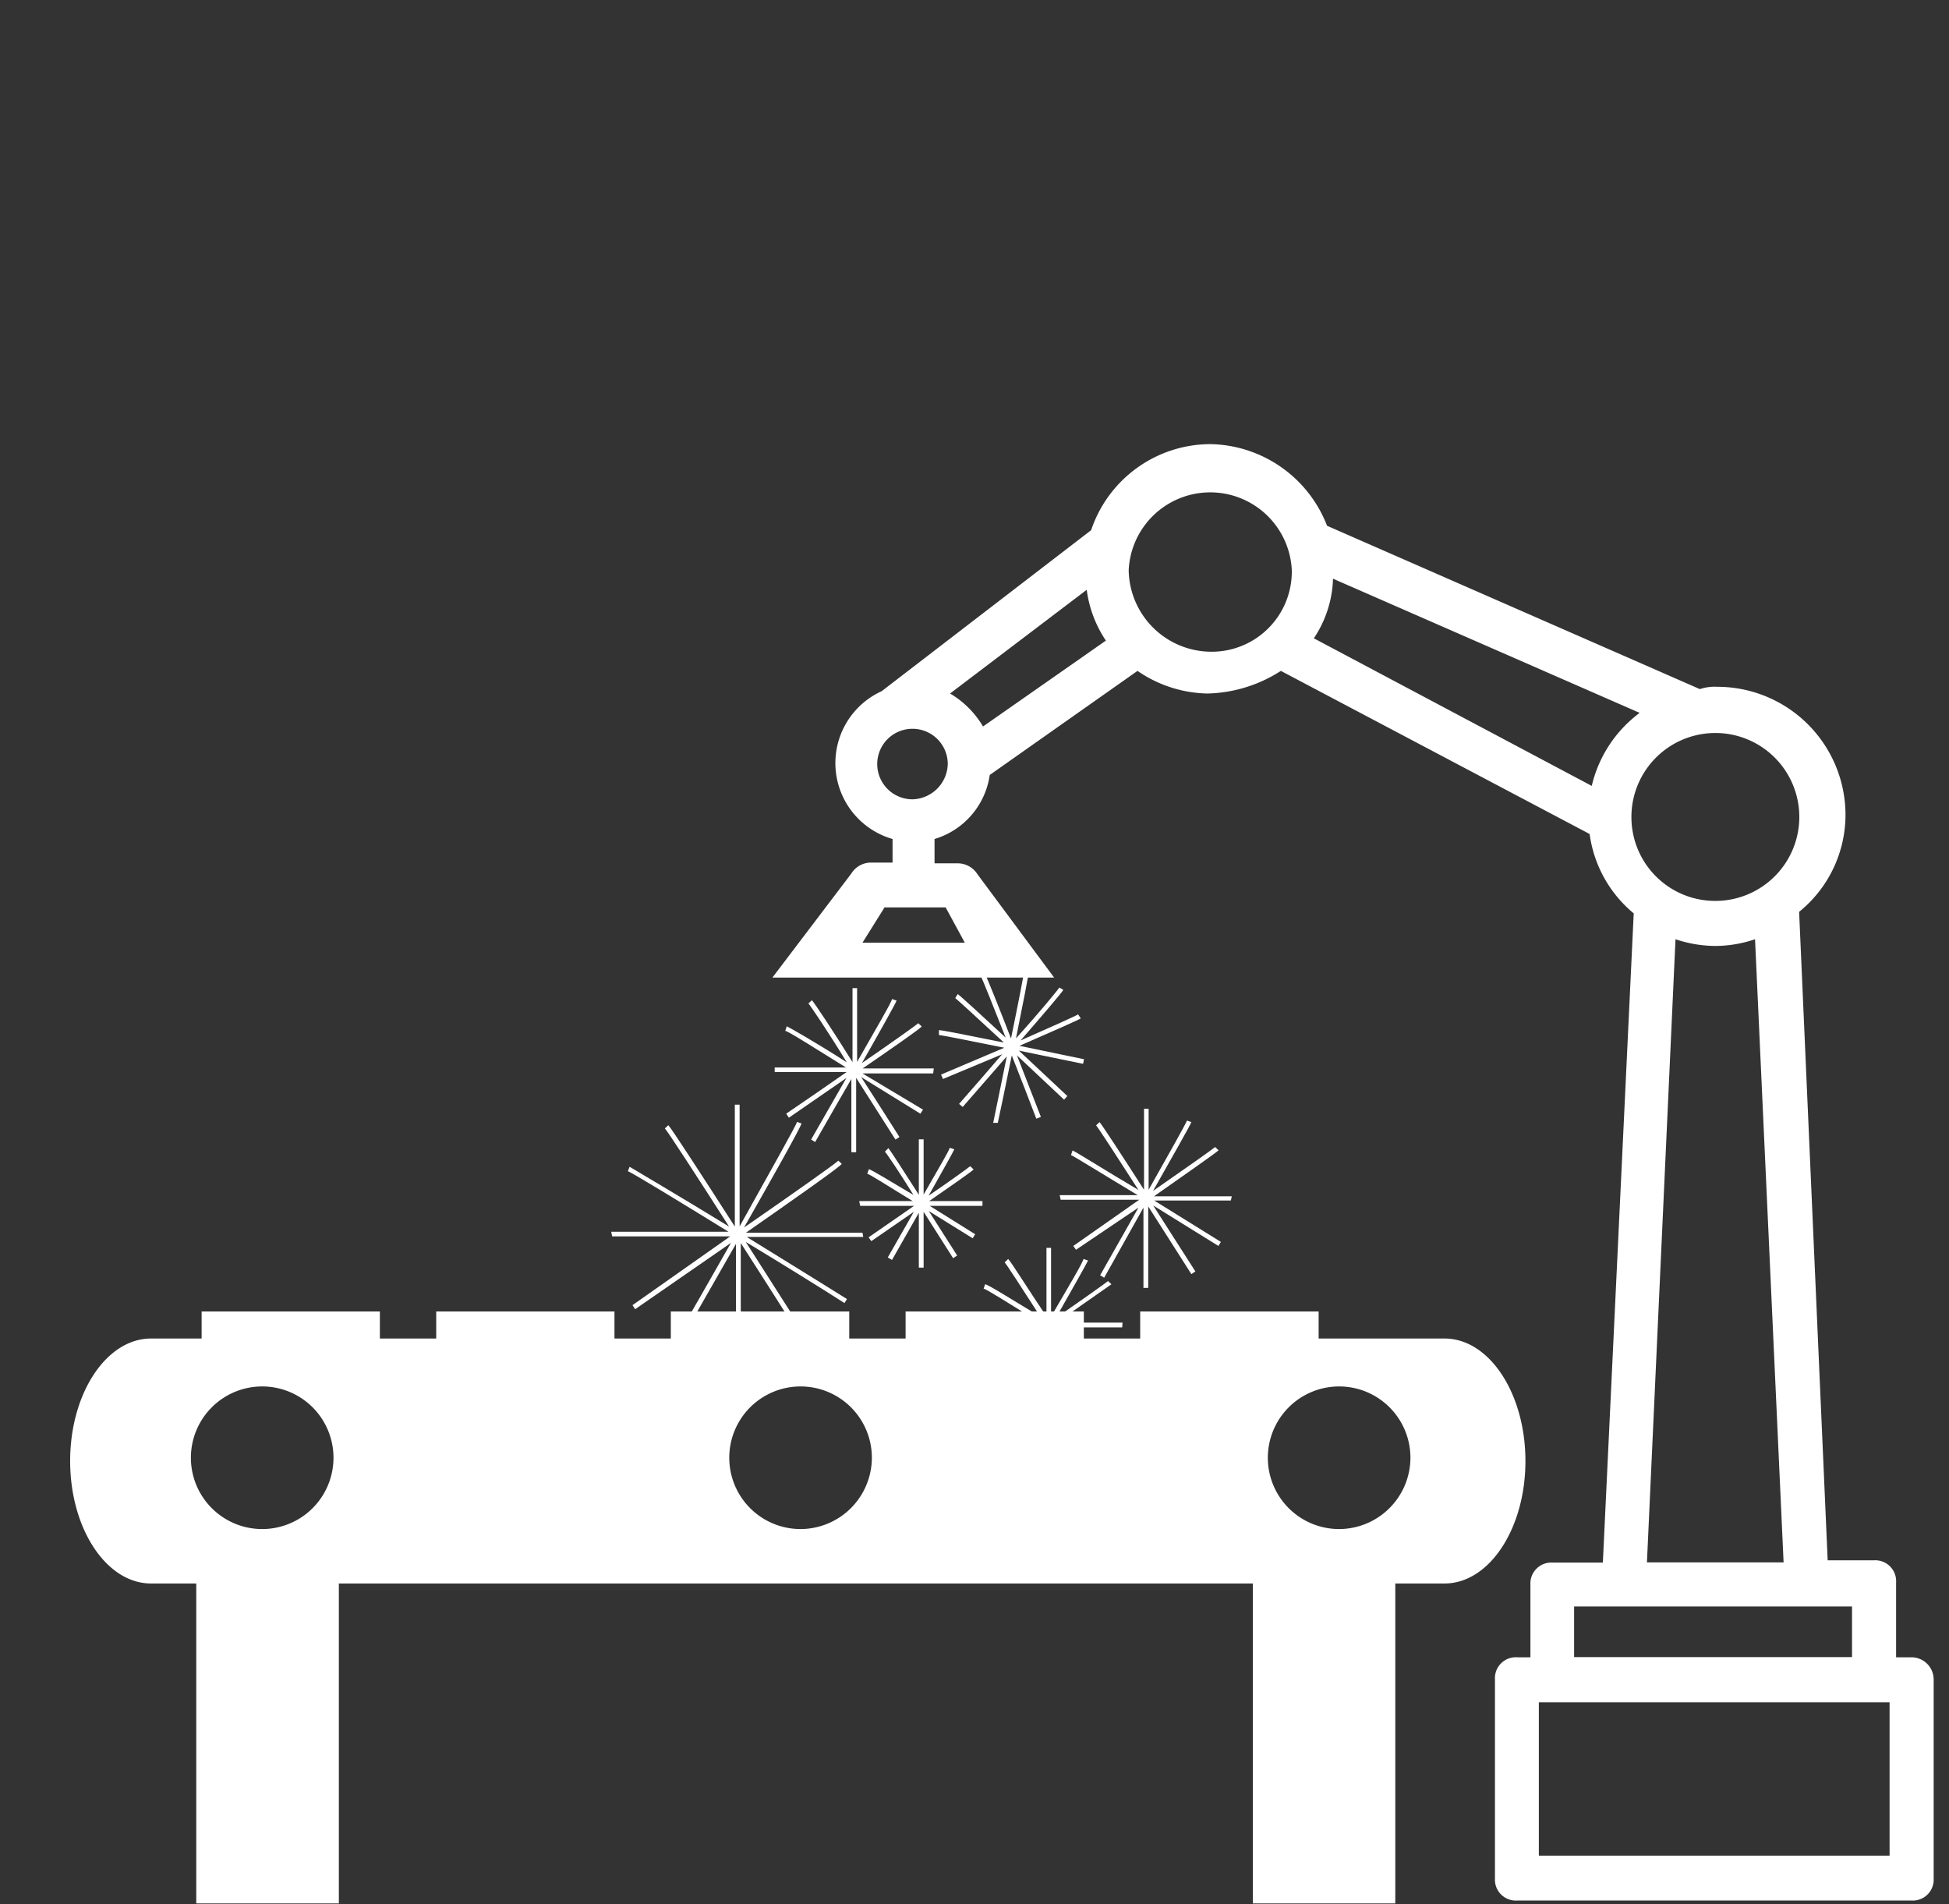 <svg xmlns="http://www.w3.org/2000/svg" viewBox="0 0 101.69 99.34"><rect x="0" y="0" width="101.69" height="99.34" fill="#333333" stroke="none"/><defs><style>.a{fill:#fff;}</style></defs><title>2221_ivh_Icon_kuneloesung</title><path class="a" d="M99.74,86.46h-.81V82.55a1.09,1.09,0,0,0-1.15-1.15H95.36L93.87,47.57a6.52,6.52,0,0,0,2.42-5.06,6.69,6.69,0,0,0-6.68-6.68,2.46,2.46,0,0,0-.92.12L69.24,27.43a6.65,6.65,0,0,0-6.1-4.26,6.58,6.58,0,0,0-6.21,4.49L46,36.06a4.12,4.12,0,0,0,.57,7.71V45H45.42a1.21,1.21,0,0,0-1,.57L40.3,51H55L51,45.61a1.22,1.22,0,0,0-1-.57H48.76V43.77a4.09,4.09,0,0,0,2.88-3.34L59.35,35A6.63,6.63,0,0,0,63,36.18,7.36,7.36,0,0,0,66.83,35l16.11,8.51a6.5,6.5,0,0,0,2.3,4.14L83.63,81.52H81a1.09,1.09,0,0,0-1.15,1.15v3.79h-.69A1.09,1.09,0,0,0,78,87.61V98a1.09,1.09,0,0,0,1.15,1.15h20.6A1.09,1.09,0,0,0,100.89,98V87.61A1.16,1.16,0,0,0,99.74,86.46ZM49.34,47.34l1,1.84H45l1.15-1.84ZM47.61,41.7a1.84,1.84,0,1,1,1.84-1.84A1.89,1.89,0,0,1,47.61,41.7Zm3.68-3.8a4.88,4.88,0,0,0-1.72-1.72l7.13-5.41a6.2,6.2,0,0,0,1,2.65ZM63.14,34a4.32,4.32,0,0,1-4.25-4.26,4.26,4.26,0,0,1,8.51,0A4.18,4.18,0,0,1,63.14,34Zm19.91,7L68.55,33.3a5.87,5.87,0,0,0,1-3.11l16,7A6.64,6.64,0,0,0,83.05,41Zm2.07,1.61A4.38,4.38,0,1,1,89.5,47,4.37,4.37,0,0,1,85.12,42.62Zm7.94,38.9H85.93L87.42,49a6.63,6.63,0,0,0,2.08.35A6.52,6.52,0,0,0,91.57,49Zm-10.93,2.3h14.5v2.64H82.13Zm16.46,13H80.29v-8h18.3Z"/><path class="a" d="M48.72,55.74l-3.71,0c1.54-1.06,3-2.07,3.08-2.19l-.18-.17c-.1.1-1.37,1-2.94,2.08.92-1.61,1.76-3.11,1.81-3.26l-.24-.08c0,.13-.84,1.56-1.82,3.28,0-1.91,0-3.69,0-3.85l-.24,0c0,.14,0,1.82,0,3.86-1-1.61-2-3.11-2.12-3.23l-.18.17c.1.11,1,1.43,2,3.07-1.55-1-3-1.82-3.13-1.88l-.08.24c.13,0,1.51.88,3.17,1.91-1.84,0-3.56,0-3.72,0l0,.24c.15,0,1.78,0,3.75,0-1.06.74-2.19,1.52-3.15,2.17l.14.21,3-2.07-1.84,3.21.21.13c.19-.32,1-1.76,1.89-3.29,0,1.3,0,2.67,0,3.82h.25c0-.38,0-2.08,0-3.88l2.05,3.22.21-.13c-.2-.31-1.06-1.68-2-3.13l3.09,1.91.14-.21L45,56l3.69,0Z"/><path class="a" d="M58.57,69l-3.44,0c1.43-1,2.76-1.93,2.86-2l-.18-.17c-.09.09-1.27.92-2.72,1.93.85-1.5,1.63-2.88,1.68-3l-.24-.08c0,.13-.78,1.45-1.69,3,0-1.78,0-3.43,0-3.58l-.24,0c0,.13,0,1.69,0,3.58-1-1.49-1.87-2.89-2-3l-.18.18c.09.09.89,1.32,1.86,2.83C52.86,67.84,51.54,67,51.4,67l-.08.23c.12,0,1.4.82,2.94,1.77-1.71,0-3.3,0-3.45,0l0,.25c.13,0,1.65,0,3.48,0l-2.93,2,.14.21,2.78-1.92-1.71,3,.22.13c.17-.3.94-1.63,1.74-3,0,1.2,0,2.47,0,3.54h.25c0-.36,0-1.93,0-3.6.64,1,1.33,2.08,1.9,3l.21-.14c-.18-.28-1-1.55-1.85-2.9L58,71.29l.13-.22-3-1.82,3.42,0Z"/><path class="a" d="M56.56,55.26l-3.37-.7c1.59-.69,3.08-1.35,3.2-1.43l-.14-.21c-.11.08-1.42.66-3,1.36,1.13-1.3,2.16-2.5,2.23-2.64l-.21-.12c-.07.12-1,1.26-2.26,2.65.35-1.74.67-3.35.67-3.51h-.25c0,.14-.3,1.67-.68,3.52-.64-1.66-1.26-3.2-1.34-3.33l-.21.14c.07.11.61,1.47,1.27,3.14-1.24-1.15-2.38-2.19-2.5-2.27l-.13.21c.11.08,1.21,1.09,2.54,2.32-1.68-.34-3.24-.65-3.39-.65V54c.14,0,1.62.3,3.41.66L49.1,56.06l.1.23L52.29,55c-.76.89-1.57,1.81-2.25,2.59l.19.16,2.3-2.64c-.24,1.18-.49,2.42-.71,3.47l.24,0c.08-.34.4-1.89.73-3.52.44,1.12.9,2.3,1.28,3.3l.24-.09c-.13-.32-.66-1.71-1.25-3.21l2.46,2.31.17-.19-2.53-2.37,3.35.69Z"/><path class="a" d="M45,64.31l-6.08,0c2.48-1.73,4.86-3.4,5-3.59l-.18-.17c-.16.17-2.41,1.75-4.92,3.49,1.51-2.65,2.93-5.18,3-5.43l-.23-.08c-.08.23-1.45,2.67-3,5.45,0-3.11,0-6.09,0-6.35l-.25,0c0,.24,0,3.1,0,6.36-1.67-2.6-3.29-5.1-3.47-5.29l-.18.17c.16.17,1.68,2.51,3.35,5.12-2.54-1.56-5-3-5.19-3.12l-.09.23c.22.08,2.62,1.54,5.25,3.16-3,0-5.87,0-6.12,0l.05.24c.23,0,3.07,0,6.16,0L33,68.09l.14.21,5-3.46c-1.09,1.92-2.22,3.89-3.07,5.36l.22.13c.12-.22,1.59-2.77,3.11-5.44,0,2.25,0,4.59,0,6.32h.25c0-.25,0-3.24,0-6.36,1.29,2,2.59,4.06,3.37,5.29l.21-.14c-.13-.21-1.68-2.65-3.32-5.21,2,1.21,4,2.45,5.15,3.19l.13-.21c-.21-.13-2.66-1.66-5.23-3.24l6.08,0Z"/><path class="a" d="M64.27,62.41l-4.06,0c1.67-1.17,3.24-2.27,3.37-2.4l-.18-.17c-.11.1-1.51,1.09-3.24,2.29,1-1.77,1.94-3.42,2-3.59l-.23-.08c-.05.15-.93,1.72-2,3.61,0-2.09,0-4,0-4.23l-.24,0c0,.15,0,2,0,4.23-1.12-1.75-2.2-3.4-2.32-3.53l-.18.17c.1.11,1.06,1.58,2.21,3.37-1.7-1-3.27-2-3.44-2.06l-.08.24c.14.05,1.66,1,3.48,2.09-2,0-3.9,0-4.07,0l.05.24c.15,0,1.95,0,4.1,0L56,65l.14.2L59.4,63l-2,3.53.21.13L59.66,63c0,1.42,0,2.92,0,4.19h.25c0-.42,0-2.29,0-4.25l2.25,3.53.21-.14c-.22-.33-1.17-1.84-2.2-3.44L63.57,65l.13-.21-3.48-2.16,4,0Z"/><path class="a" d="M51.26,62.66l-2.78,0c1.16-.8,2.23-1.55,2.32-1.65l-.18-.17c-.09.08-1,.74-2.17,1.54.68-1.21,1.3-2.31,1.34-2.42l-.24-.08c0,.11-.63,1.16-1.36,2.44,0-1.44,0-2.75,0-2.88l-.25,0c0,.11,0,1.36,0,2.89-.78-1.22-1.5-2.34-1.59-2.43l-.18.18c.08.08.71,1,1.49,2.26C46.5,61.66,45.45,61,45.33,61l-.08.24c.11,0,1.12.66,2.37,1.42-1.39,0-2.67,0-2.79,0l.05.25c.12,0,1.33,0,2.81,0l-2.37,1.64.14.2,2.22-1.53-1.36,2.38.22.13,1.4-2.46c0,1,0,2,0,2.86h.25c0-.29,0-1.55,0-2.91l1.54,2.42.21-.14-1.48-2.32,2.29,1.42.13-.21-2.37-1.48,2.75,0Z"/><path class="a" d="M75.37,69.83H68.8V68.42H59.49v1.41H56.55V68.42h-9.3v1.41H44.31V68.42H35v1.41H32.06V68.42h-9.3v1.41H19.82V68.42h-9.3v1.41H7.88c-2.33,0-4.22,2.86-4.22,6.39s1.89,6.39,4.22,6.39h2.36V99.3h7.44V82.61H65.37V99.3H72.8V82.61h2.57c2.33,0,4.22-2.86,4.22-6.39S77.7,69.83,75.37,69.83ZM13.68,79.77a3.72,3.72,0,1,1,3.72-3.72A3.72,3.72,0,0,1,13.68,79.77Zm28.09,0a3.72,3.72,0,1,1,3.72-3.72A3.73,3.73,0,0,1,41.77,79.77Zm28.1,0a3.72,3.72,0,1,1,3.72-3.72A3.73,3.73,0,0,1,69.87,79.77Z"/></svg>